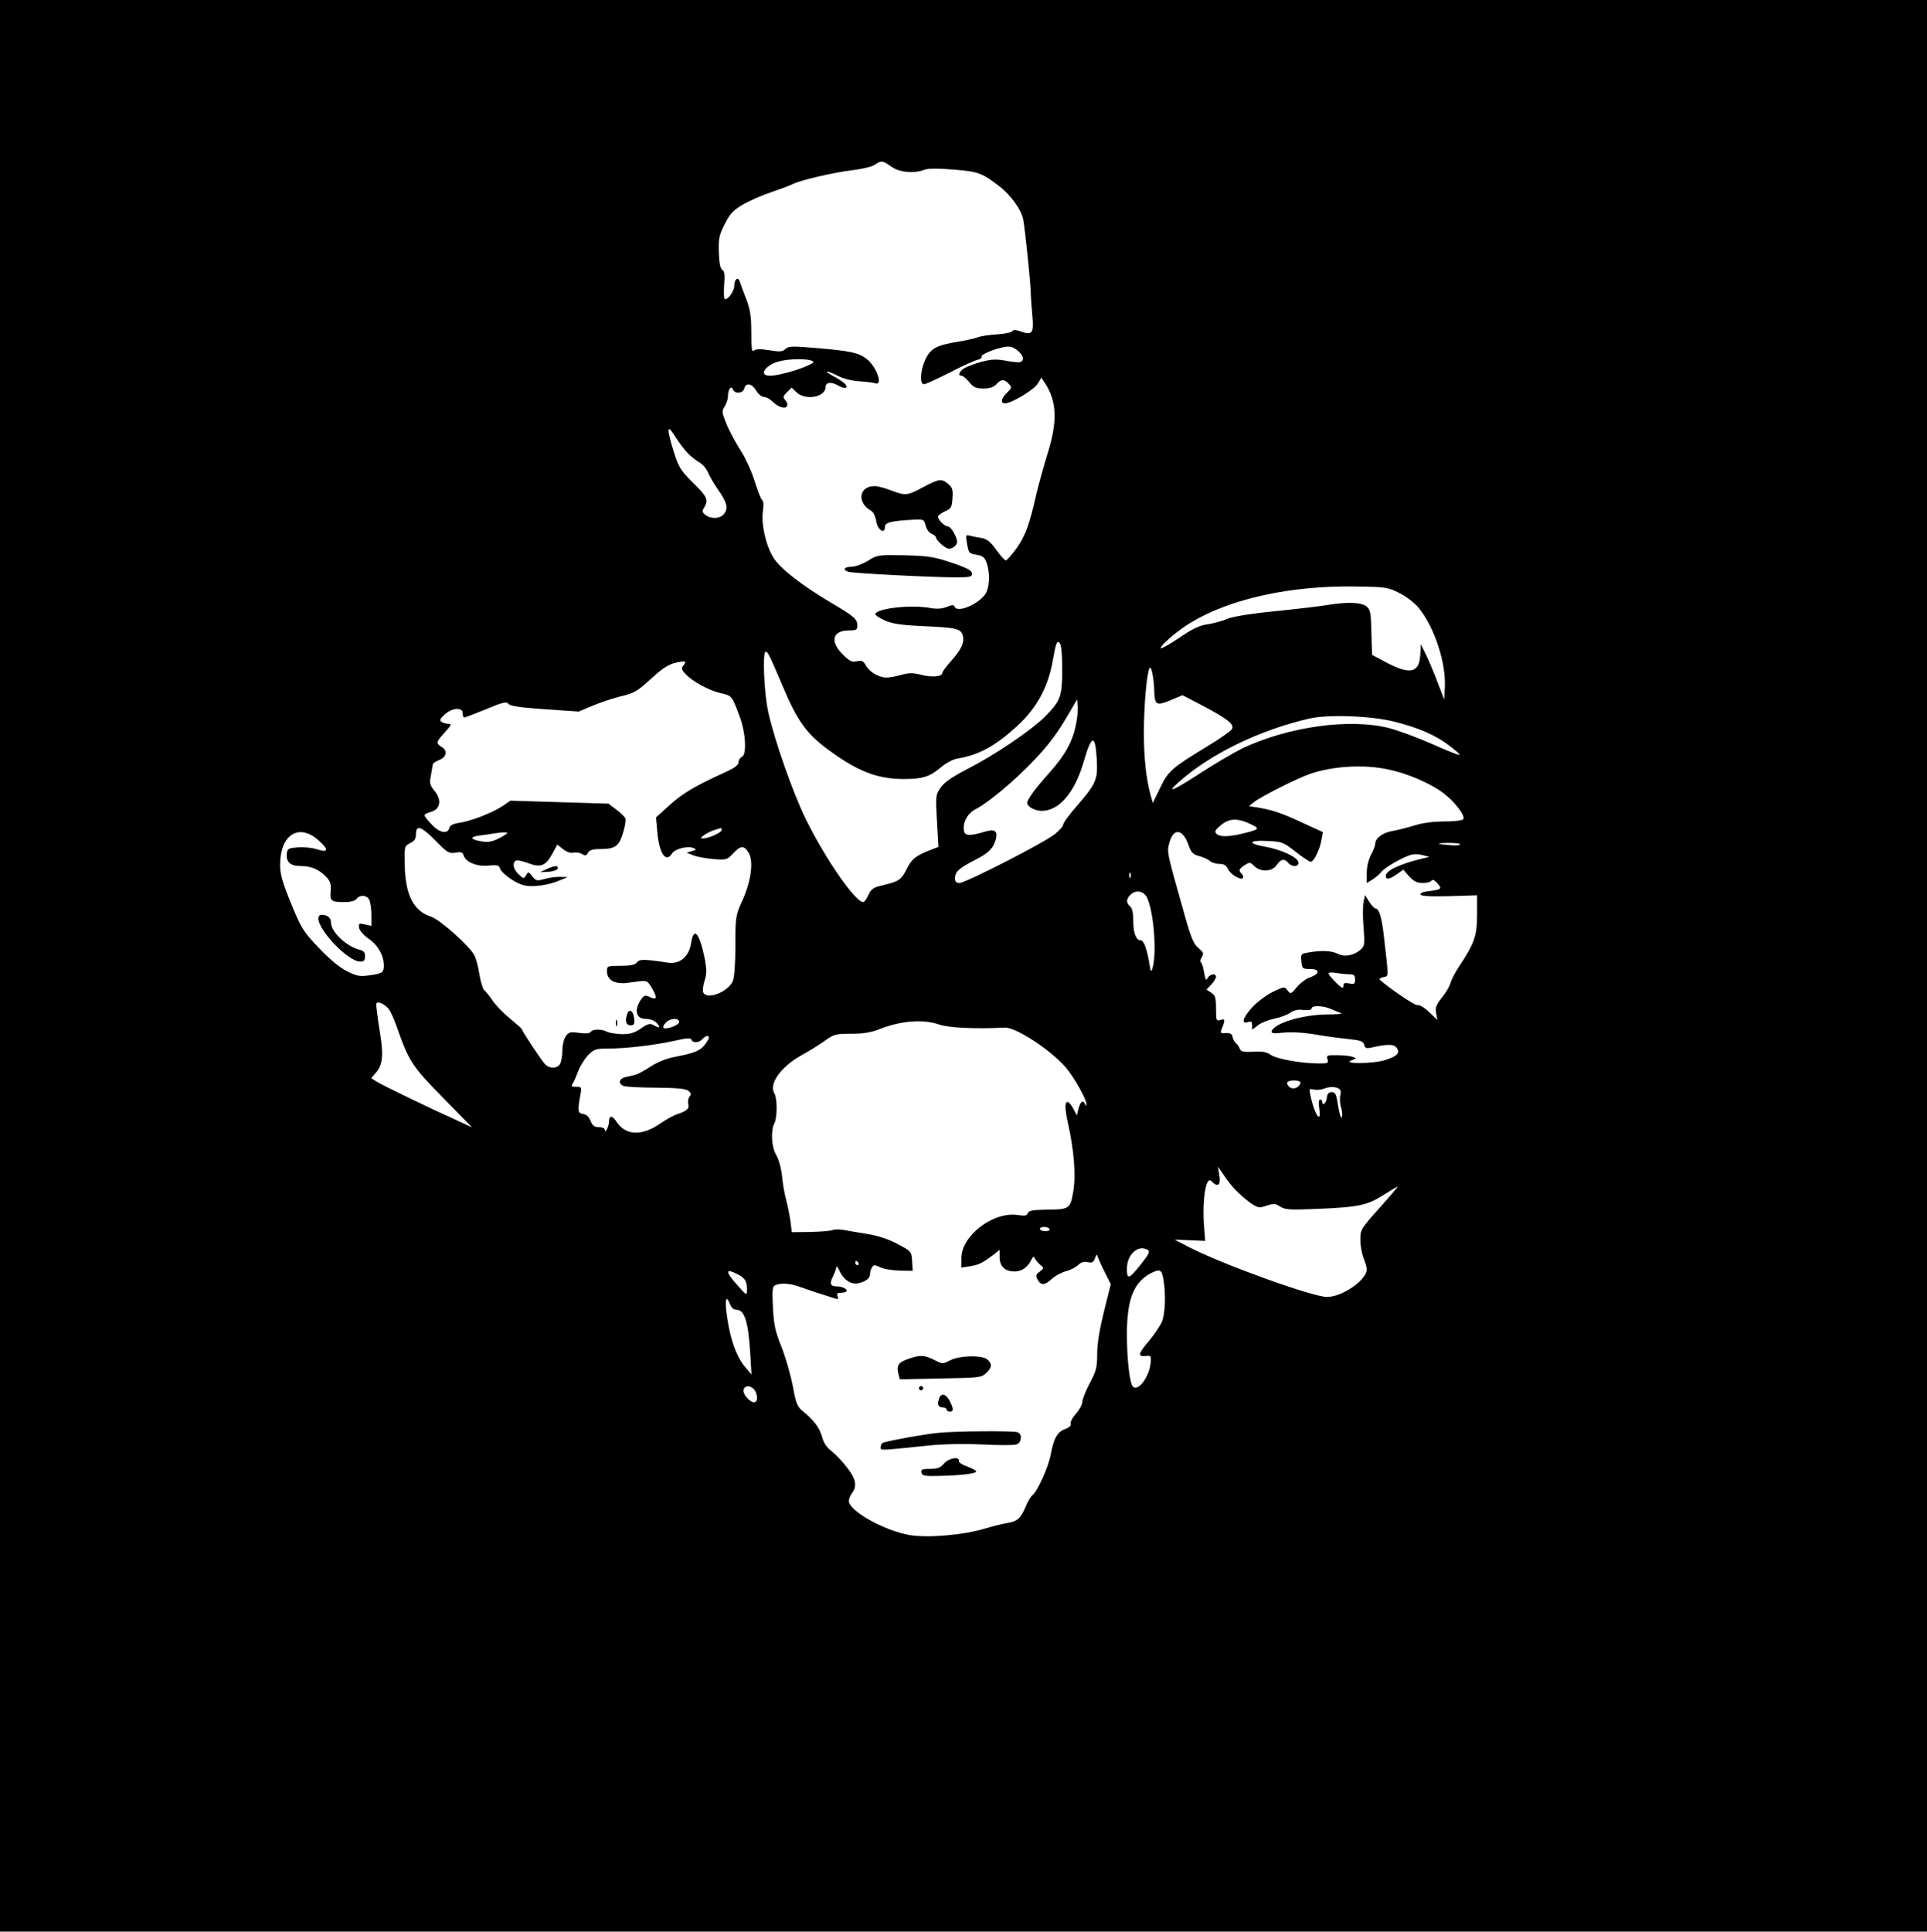 <?xml version="1.0" encoding="UTF-8" standalone="yes"?>
<svg version="1.0" xmlns="http://www.w3.org/2000/svg" width="908" height="910" viewBox="0 0 908 910" preserveAspectRatio="xMidYMid meet">
  <g transform="translate(0,910) scale(0.1,-0.1)" fill="#000000" stroke="none">
    <path d="M0 4550 l0 -4550 4540 0 4540 0 0 4550 0 4550 -4540 0 -4540 0 0
-4550z m4200 3765 c37 -27 106 -34 155 -15 18 7 66 7 139 1 116 -9 134 -16
218 -81 50 -39 101 -109 109 -153 9 -44 37 -318 36 -352 0 -11 3 -55 7 -98 8
-88 1 -98 -56 -78 -22 8 -34 8 -38 1 -4 -6 -36 -13 -71 -15 -35 -2 -76 -8 -92
-14 -15 -6 -57 -15 -94 -21 -99 -16 -127 -31 -152 -82 -24 -51 -29 -118 -7
-118 7 0 60 24 117 53 57 30 117 57 132 61 15 3 25 10 22 15 -6 10 55 36 106
46 27 5 41 2 62 -15 28 -22 35 -44 17 -55 -5 -3 -36 -1 -67 5 -47 9 -69 8
-117 -4 -32 -9 -70 -23 -83 -31 -24 -16 -31 -35 -12 -35 6 0 22 -13 36 -30 20
-25 32 -30 67 -30 30 0 48 6 61 20 22 25 37 25 58 2 16 -17 15 -20 -8 -42 -28
-27 -33 -50 -9 -50 30 0 137 64 154 93 l17 28 17 -26 c56 -86 60 -180 12 -332
-18 -59 -41 -142 -51 -183 -33 -148 -54 -206 -95 -263 -23 -31 -45 -57 -51
-57 -5 0 -25 22 -45 50 -28 39 -43 51 -72 56 -20 3 -45 8 -55 11 -16 4 -17 0
-11 -34 9 -50 8 -50 48 -57 27 -5 37 -13 45 -38 18 -52 14 -122 -10 -152 -38
-48 -131 -84 -141 -54 -3 9 -12 9 -36 -1 -22 -9 -46 -11 -75 -6 -87 17 -246 1
-262 -26 -4 -5 15 -19 42 -31 38 -17 77 -23 188 -28 152 -7 171 -12 181 -42
10 -32 -4 -65 -51 -118 -25 -28 -45 -55 -45 -60 0 -18 -49 -22 -99 -9 -40 10
-58 10 -97 -1 -27 -8 -59 -13 -72 -12 -36 3 -76 28 -92 57 -11 21 -19 25 -42
20 -24 -6 -35 0 -68 33 -61 61 -47 112 31 112 34 0 39 3 39 23 0 30 -15 43
-115 102 -147 87 -249 166 -282 220 -35 58 -57 157 -48 219 4 27 3 46 -4 50
-5 4 -21 44 -35 89 -14 45 -44 111 -67 146 -23 36 -53 91 -66 124 -22 54 -23
61 -8 83 8 13 15 34 15 46 0 33 15 55 23 34 9 -23 48 -20 54 4 8 29 36 24 56
-10 10 -17 27 -30 37 -30 11 0 30 -11 44 -25 27 -27 66 -34 66 -12 0 7 -5 18
-12 25 -10 10 -7 17 10 34 l22 22 23 -22 c42 -40 137 -23 137 24 0 24 27 27
59 8 33 -19 54 -12 30 10 -8 8 -32 24 -54 35 -22 12 -34 21 -28 21 7 0 31 -10
54 -22 24 -12 64 -22 98 -24 31 -2 64 -6 74 -9 40 -16 9 76 -39 114 -37 29
-78 38 -232 51 -118 10 -136 10 -151 -4 -14 -13 -27 -14 -76 -6 -41 7 -63 6
-72 -1 -11 -9 -13 6 -13 85 0 77 -5 107 -24 158 -14 35 -27 71 -30 81 -8 25
-26 12 -26 -18 0 -25 -27 -65 -44 -65 -5 0 -6 29 -4 65 4 50 2 67 -8 73 -10 6
-15 31 -17 83 -2 66 2 82 28 134 26 50 40 65 90 94 33 18 93 44 133 57 40 14
85 30 100 38 37 18 191 54 284 65 42 5 87 16 100 25 30 21 38 20 78 -9z m-376
-914 c15 -6 12 -10 -20 -24 -50 -23 -141 -47 -176 -47 -58 0 -20 53 48 69 47
11 122 12 148 2z m-585 -434 c14 -16 39 -35 54 -44 16 -8 35 -30 43 -49 8 -19
30 -56 48 -82 41 -58 48 -85 29 -111 -17 -25 -60 -28 -89 -7 -16 13 -17 18 -6
35 21 36 14 52 -53 117 -58 58 -67 72 -90 145 -35 112 -33 136 6 73 17 -27 43
-62 58 -77z m3353 -660 c34 -17 72 -46 93 -71 74 -91 129 -258 123 -375 l-3
-56 -29 75 c-15 41 -40 100 -54 130 l-27 55 -3 -52 c-5 -85 -50 -93 -167 -30
l-60 32 -3 105 c-2 93 -5 107 -23 123 -25 20 -91 22 -189 6 -36 -6 -146 -19
-246 -29 -112 -11 -195 -25 -220 -35 -21 -10 -63 -21 -92 -26 -40 -5 -73 -21
-134 -63 -45 -30 -85 -53 -88 -50 -8 9 81 86 143 122 184 111 467 173 767 169
148 -2 158 -3 212 -30z m-1587 -360 c0 -129 -7 -148 -83 -225 -65 -64 -235
-179 -364 -245 -73 -38 -110 -63 -126 -88 -23 -33 -24 -39 -17 -156 l7 -123
-29 -11 c-76 -29 -95 -43 -119 -90 -27 -54 -37 -61 -112 -79 -46 -10 -56 -17
-70 -46 -8 -19 -19 -34 -24 -34 -38 0 -180 205 -273 395 -60 124 -145 365
-175 500 -20 91 -28 285 -12 285 10 0 18 -17 78 -158 70 -167 113 -227 214
-302 141 -104 233 -140 360 -140 86 0 122 11 172 54 23 20 57 38 77 42 103 17
179 58 283 153 93 85 147 184 169 311 15 84 19 94 32 81 8 -8 12 -53 12 -124z
m-1785 18 c-11 -13 -9 -20 11 -41 33 -35 106 -75 163 -89 55 -12 54 -12 90
-107 30 -78 36 -185 11 -194 -8 -4 -15 -15 -15 -25 0 -14 -19 -27 -67 -49
-136 -62 -195 -96 -258 -153 l-64 -58 6 -67 c9 -104 41 -150 70 -102 14 21 73
36 100 25 16 -7 15 -9 -7 -15 l-25 -7 30 -12 c17 -7 59 -15 95 -18 63 -5 66
-4 94 26 36 38 50 39 72 6 26 -39 14 -134 -27 -225 -33 -74 -34 -78 -34 -215
0 -87 -5 -151 -12 -167 -24 -53 -125 -91 -140 -52 -3 8 0 33 7 54 10 32 10 51
1 102 -25 124 -53 156 -65 73 -10 -63 -54 -99 -110 -90 -112 17 -132 17 -145
1 -10 -12 -31 -16 -77 -16 -61 0 -64 -1 -64 -24 0 -39 28 -59 80 -58 3 0 28 3
57 7 51 7 53 6 73 -27 28 -47 27 -61 -6 -46 -23 11 -28 10 -41 -7 -37 -52 -28
-95 20 -95 21 0 41 -8 52 -20 20 -22 14 -26 -16 -9 -17 9 -28 6 -59 -16 -30
-21 -51 -27 -89 -27 -28 1 -59 6 -70 11 -26 14 -68 14 -77 0 -4 -7 -24 -9 -55
-5 -42 6 -49 4 -63 -16 -9 -12 -16 -42 -16 -66 0 -24 -5 -52 -10 -63 -13 -24
-52 -25 -73 -1 -19 21 -107 154 -107 162 0 3 -25 25 -55 50 -31 25 -68 63 -83
85 -15 22 -33 45 -40 50 -7 6 -17 39 -23 74 -5 35 -16 76 -24 91 -23 44 -162
167 -203 181 -83 26 -122 102 -125 242 -2 90 -2 91 26 105 20 10 27 20 27 43
0 45 25 36 93 -32 54 -56 63 -61 93 -56 27 5 34 2 39 -14 10 -31 62 -52 116
-47 39 4 50 2 54 -11 8 -26 74 -73 115 -82 42 -10 118 1 171 25 l34 14 -35 1
c-19 1 -53 -4 -74 -10 -36 -10 -41 -9 -58 13 -17 22 -19 22 -29 5 -10 -18 -12
-18 -35 4 -25 23 -31 53 -14 64 6 4 30 -1 55 -10 61 -24 86 -15 116 40 l25 46
28 -22 c16 -13 35 -19 48 -16 11 3 29 0 40 -6 16 -10 21 -9 29 6 7 12 23 17
54 17 73 0 91 12 110 74 10 30 15 62 12 70 -3 7 -22 27 -43 42 l-37 28 -231 7
-231 7 -35 -24 c-49 -33 -152 -73 -205 -80 -31 -5 -45 -12 -48 -25 -8 -30 -46
-23 -83 17 -19 19 -34 39 -34 43 0 5 15 12 33 17 43 13 49 58 13 100 -21 26
-23 35 -15 74 4 25 8 48 9 51 0 4 14 12 30 19 35 14 40 44 10 62 -27 17 -26
22 16 68 30 33 33 40 18 40 -11 0 -25 4 -33 9 -11 7 -9 14 14 35 35 32 85 36
85 6 0 -11 3 -20 8 -20 4 0 50 18 102 39 81 34 97 37 106 25 8 -10 54 -17 171
-25 l160 -11 64 27 c35 15 91 33 123 42 77 18 85 23 162 93 47 43 77 61 107
68 49 10 54 8 37 -13z m2219 -125 c2 -61 11 -66 76 -39 l57 24 92 -48 c120
-63 154 -90 141 -112 -6 -10 -60 -47 -121 -84 -163 -99 -180 -114 -218 -194
l-34 -70 -11 39 c-21 81 -31 173 -31 294 0 130 14 282 27 303 8 13 21 -51 22
-113z m-369 -153 c-16 -81 -52 -145 -125 -227 -64 -71 -105 -126 -105 -142 0
-18 35 -38 69 -38 82 0 156 87 198 234 37 127 54 129 61 8 5 -95 -3 -114 -94
-219 -35 -40 -64 -79 -64 -87 0 -8 -18 -28 -40 -46 -51 -41 -421 -230 -449
-230 -15 0 -21 6 -21 23 0 30 19 47 97 87 61 31 85 55 95 96 10 40 -5 50 -54
35 -71 -21 -93 -19 -96 7 -6 40 18 82 59 102 57 30 175 128 266 223 78 81 116
133 179 242 l29 50 3 -33 c2 -18 -2 -56 -8 -85z m1497 14 c114 -28 197 -64
260 -112 30 -22 53 -43 50 -45 -2 -3 -60 20 -129 51 -68 30 -160 64 -203 75
-185 47 -473 7 -690 -95 -38 -19 -126 -70 -194 -114 -132 -86 -172 -103 -106
-45 149 133 381 245 615 299 89 20 287 13 397 -14z m-25 -226 c88 -18 195 -64
256 -109 54 -39 108 -109 97 -125 -3 -6 -42 -11 -89 -11 -54 0 -104 -7 -142
-19 -33 -10 -79 -22 -103 -26 -45 -7 -81 -34 -81 -60 0 -8 -9 -32 -20 -52 -12
-23 -20 -57 -20 -86 l0 -47 28 17 c15 10 33 25 40 35 15 20 107 73 142 81 14
4 39 3 55 -2 l30 -8 -30 -7 c-108 -26 -175 -57 -175 -82 0 -20 17 -17 52 7
l30 22 28 -32 c22 -23 37 -31 64 -31 19 0 38 5 41 11 5 7 14 3 27 -11 25 -27
20 -31 -37 -38 -28 -3 -44 -9 -42 -16 3 -8 45 -10 135 -8 l132 4 0 -92 c0 -98
-12 -134 -86 -245 -18 -27 -35 -61 -39 -75 -3 -14 -21 -45 -40 -69 -28 -35
-33 -48 -28 -74 l6 -32 -40 38 c-23 22 -46 35 -54 32 -11 -4 -140 84 -179 121
-2 3 6 7 19 11 25 6 25 -11 2 191 -10 90 -23 132 -40 132 -5 0 -18 14 -29 31
l-20 32 -7 -32 c-4 -18 -4 -72 0 -120 6 -78 5 -88 -13 -104 -31 -28 -76 -37
-107 -21 -29 15 -77 18 -138 7 -37 -6 -38 -7 -35 -42 3 -34 5 -36 41 -36 47 0
47 -23 0 -39 -18 -6 -46 -27 -62 -46 -28 -34 -30 -34 -44 -16 -14 19 -16 19
-70 -7 -30 -15 -73 -47 -96 -72 -45 -49 -54 -81 -21 -70 16 5 20 2 20 -15 l0
-21 29 22 c16 12 50 25 76 30 25 5 58 17 73 27 19 13 38 18 65 14 23 -2 37 0
37 7 0 16 56 14 93 -3 18 -8 39 -17 47 -19 8 -3 -21 -6 -65 -6 -119 -1 -250
-41 -263 -79 -3 -10 9 -12 54 -7 37 4 93 1 149 -8 50 -9 121 -18 159 -22 57
-6 69 -10 74 -27 4 -16 10 -18 31 -14 72 17 107 18 120 2 21 -25 7 -41 -52
-60 -57 -18 -209 -19 -158 -1 23 8 24 9 5 16 -10 4 -43 8 -72 8 -49 1 -53 -1
-47 -19 6 -18 2 -20 -39 -20 -83 0 -200 21 -227 40 -20 14 -40 18 -83 15 -46
-2 -59 1 -64 14 -3 9 -11 21 -18 26 -7 6 -14 19 -16 30 -3 15 -11 19 -32 18
-23 -2 -26 1 -21 15 19 46 19 55 -4 47 -20 -6 -21 -3 -21 53 0 51 -3 62 -22
75 l-23 15 23 24 c12 13 22 30 22 36 0 18 -28 14 -39 -5 -8 -15 -11 -10 -17
25 -4 23 -10 45 -15 48 -5 3 -3 14 4 25 10 17 8 22 -15 42 -22 17 -35 47 -62
142 -90 319 -88 309 -76 354 19 72 63 67 90 -9 13 -37 21 -45 50 -53 19 -5 42
-15 51 -23 8 -8 29 -14 45 -14 21 0 32 -7 39 -22 11 -26 60 -56 71 -45 4 4 2
13 -4 19 -17 17 -15 24 13 42 23 15 26 15 45 -4 30 -30 85 -27 106 5 19 28 36
32 54 10 18 -21 52 -20 48 3 -4 24 -82 60 -156 73 -86 15 -80 32 11 27 68 -3
75 -6 132 -51 33 -26 65 -47 71 -47 15 0 44 60 51 105 l6 35 -96 44 c-98 46
-141 60 -212 72 l-40 6 25 20 c33 26 201 111 265 133 106 36 253 45 367 20z
m-652 -256 c50 -24 48 -26 -43 -48 -62 -14 -100 -14 -115 1 -10 10 -6 18 20
40 40 33 77 35 138 7z m-2490 -30 c0 -11 -61 -39 -87 -39 -14 0 -13 3 5 16 13
9 35 20 50 24 15 5 28 9 30 9 1 1 2 -4 2 -10z m-1899 -48 c50 -44 47 -60 -8
-42 -21 7 -60 11 -88 9 -43 -3 -50 -6 -53 -25 -6 -43 15 -63 64 -63 51 0 88
-16 123 -53 18 -20 22 -34 19 -66 -4 -46 2 -51 67 -51 26 0 47 6 55 15 17 21
47 19 60 -4 5 -11 10 -43 10 -71 l0 -52 -31 7 c-28 6 -30 5 -27 -16 2 -13 21
-35 47 -53 47 -33 74 -88 69 -136 -3 -22 -9 -26 -61 -34 -51 -7 -63 -6 -111
18 -36 18 -81 55 -133 110 -74 77 -83 92 -131 209 -41 100 -52 138 -52 182 0
143 88 199 181 116z m889 34 c0 -2 -18 -14 -40 -25 -30 -15 -50 -19 -80 -14
-56 9 -59 22 -8 28 24 3 54 7 68 10 41 6 60 6 60 1z m4490 -53 c0 -4 -19 -6
-42 -4 -71 5 -77 10 -15 11 31 0 57 -2 57 -7z m-1553 -154 c-3 -8 -6 -5 -6 6
-1 11 2 17 5 13 3 -3 4 -12 1 -19z m77 -95 c32 -64 48 -261 27 -333 -7 -22 -9
-20 -15 20 -12 71 -26 110 -41 110 -22 0 -35 34 -35 93 0 36 -5 59 -15 67 -19
16 -19 35 1 54 25 25 61 20 78 -11z m956 -363 c20 0 25 -5 25 -24 0 -21 -4
-24 -27 -19 -22 4 -28 2 -28 -12 0 -14 -8 -10 -35 16 -19 19 -35 38 -35 43 0
5 17 6 38 2 20 -3 48 -6 62 -6z m-4529 -163 c9 -11 27 -50 39 -86 56 -160 72
-185 217 -332 l137 -140 -69 32 c-123 55 -359 169 -383 185 l-23 15 26 30 c28
34 32 82 16 180 -5 30 -12 76 -15 102 -6 46 -5 48 17 42 12 -4 29 -16 38 -28z
m1369 -62 c0 -14 -58 -36 -73 -28 -5 3 -1 14 9 24 20 23 64 26 64 4z m1227
-12 c44 -15 168 -21 307 -14 52 3 218 -106 289 -189 38 -45 97 -150 96 -171 0
-11 -2 -11 -6 -1 -9 22 -22 13 -31 -20 l-8 -33 -15 29 c-8 16 -20 31 -26 34
-17 5 -17 -27 1 -108 27 -122 36 -239 23 -314 -14 -82 -18 -84 -130 -85 -60
-1 -79 -4 -84 -16 -4 -13 -15 -14 -48 -9 -116 17 -265 -98 -265 -203 l0 -45
43 7 c41 7 55 14 110 55 l27 22 0 -33 c0 -45 25 -69 71 -69 36 0 63 21 83 63
5 9 8 8 12 -2 4 -7 15 -21 25 -29 19 -16 19 -17 -2 -33 -18 -13 -20 -19 -10
-37 15 -29 34 -28 67 3 15 14 45 30 66 36 21 5 48 19 59 30 13 13 27 17 44 13
20 -5 27 -1 34 17 9 23 9 23 15 4 4 -11 19 -44 34 -73 l26 -52 -32 -128 c-21
-85 -32 -151 -32 -199 0 -64 -4 -81 -35 -139 -19 -36 -35 -76 -35 -88 0 -12
-14 -38 -30 -56 -17 -19 -28 -40 -25 -48 3 -8 -7 -17 -25 -24 -37 -12 -55 -44
-69 -120 -10 -58 -63 -175 -87 -193 -7 -5 -21 -28 -30 -50 -23 -57 -40 -73
-87 -80 -23 -4 -70 -15 -105 -26 -103 -31 -269 -45 -355 -31 -121 21 -287 114
-287 161 0 10 7 26 15 37 25 33 18 69 -25 122 -21 28 -54 62 -72 76 -23 17
-37 39 -45 69 -12 42 -38 77 -95 123 -21 18 -29 38 -42 113 -10 51 -33 133
-53 184 -31 77 -37 108 -41 189 -4 86 -2 99 13 104 29 11 68 8 115 -9 39 -14
78 -27 164 -54 15 -5 18 -3 13 10 -5 13 -1 17 18 17 14 0 25 4 25 9 0 11 -25
21 -50 21 -27 0 -32 14 -15 46 8 16 15 36 16 44 0 8 7 1 15 -17 19 -43 56 -67
91 -58 35 9 53 23 53 44 0 9 4 22 9 30 8 13 13 13 38 1 15 -8 56 -15 91 -16
l63 -1 -3 46 c-3 46 -4 46 -68 80 -42 23 -92 39 -140 47 -41 7 -92 15 -112 19
-20 4 -45 4 -55 0 -10 -4 -57 -8 -105 -9 l-87 -1 -6 50 c-4 27 -13 73 -20 100
-8 28 -17 79 -20 115 -4 37 -16 79 -27 98 -23 37 -27 116 -9 150 14 27 14 117
0 141 -28 44 31 126 128 180 32 17 80 47 107 66 45 33 53 35 127 35 56 0 93 6
131 21 104 41 208 49 285 22z m-1087 -62 c0 -4 -9 -20 -20 -34 -22 -28 -51
-39 -145 -57 -36 -7 -80 -25 -110 -45 -27 -18 -59 -35 -70 -38 -11 -3 -32 -8
-47 -11 -31 -7 -37 -30 -10 -42 9 -4 78 -8 153 -8 100 -1 140 -5 153 -15 12
-10 14 -17 5 -27 -6 -8 -9 -23 -6 -34 6 -22 -5 -33 -49 -48 -18 -5 -55 -26
-83 -45 -86 -60 -162 -57 -205 7 -20 32 -36 33 -36 4 0 -24 -20 -63 -20 -40 0
6 -12 12 -28 12 -21 0 -30 7 -39 29 -7 19 -19 30 -34 33 -26 3 -28 13 -15 86
8 41 7 42 -19 42 -20 0 -25 3 -18 13 5 6 17 32 26 57 9 25 31 60 47 78 29 29
36 32 93 32 86 0 228 17 316 37 56 13 76 14 79 5 5 -17 37 -15 52 3 14 16 30
20 30 6z m2788 -213 c-8 -23 -35 -33 -52 -19 -9 7 -13 17 -10 22 8 14 66 11
62 -3z m181 -27 c8 -5 11 -16 7 -29 -4 -12 -3 -38 3 -58 6 -21 7 -42 3 -48 -4
-6 -11 18 -17 54 -8 55 -13 65 -30 65 -14 0 -21 -8 -23 -27 -3 -26 -22 -41
-22 -18 0 6 -5 10 -10 10 -6 0 -8 -15 -4 -40 13 -82 -23 -31 -41 59 -7 32 -6
33 16 28 13 -3 33 -1 44 3 27 11 57 12 74 1z m-486 -478 c17 -18 48 -45 69
-60 36 -24 41 -25 77 -13 33 11 42 10 64 -5 23 -14 45 -16 179 -10 190 8 232
17 308 66 34 21 63 39 66 39 2 0 -36 -45 -86 -101 -88 -98 -90 -102 -90 -150
0 -27 7 -66 15 -86 8 -19 15 -43 15 -53 0 -50 -115 -130 -187 -130 -69 0 -499
156 -653 236 l-65 34 72 -3 72 -3 -6 77 c-6 81 2 174 17 199 7 12 12 12 22 2
27 -27 41 -14 34 30 l-7 42 27 -39 c14 -22 40 -55 57 -72z m-878 -183 c4 -6
-5 -10 -19 -10 -14 0 -26 5 -26 10 0 6 9 10 19 10 11 0 23 -4 26 -10z m464
-99 c10 -7 4 -20 -29 -62 -60 -76 -70 -80 -70 -26 0 68 54 116 99 88z m-1364
-61 c3 -5 1 -10 -4 -10 -6 0 -11 5 -11 10 0 6 2 10 4 10 3 0 8 -4 11 -10z
m1437 -76 c12 -68 9 -163 -7 -201 -9 -20 -36 -60 -60 -89 -52 -61 -56 -76 -17
-72 25 3 27 1 24 -32 -7 -68 -59 -137 -84 -112 -15 15 -28 129 -28 245 0 167
32 247 115 290 41 20 49 16 57 -29z m-2003 21 c32 -16 41 -33 41 -73 -1 -26
-3 -25 -45 23 -60 66 -58 83 4 50z m-39 -140 c6 -15 17 -25 29 -25 39 0 57
-55 66 -205 l6 -100 -26 30 c-37 42 -64 107 -81 193 -21 109 -18 169 6 107z
m123 -418 c6 -20 6 -32 -2 -40 -16 -16 -66 35 -57 58 10 26 48 14 59 -18z"/>
    <path d="M4350 6805 c-76 -41 -83 -41 -152 -15 -29 11 -63 20 -76 20 -76 0
-86 -79 -15 -118 9 -5 19 -27 22 -48 7 -42 41 -63 41 -26 0 21 29 28 139 34
43 2 45 1 53 -29 5 -18 17 -34 28 -38 11 -4 20 -12 21 -18 0 -7 13 -22 29 -35
24 -19 33 -21 50 -12 11 6 20 18 20 26 0 24 -29 74 -44 74 -15 0 -46 31 -46
46 0 6 15 17 33 25 29 13 32 19 35 62 3 40 -1 51 -20 67 -31 26 -43 25 -118
-15z"/>
    <path d="M4090 6458 c-25 -15 -59 -28 -77 -28 -35 0 -45 -15 -15 -24 21 -7
397 -26 503 -26 70 0 79 2 79 18 0 14 -22 26 -96 51 -84 28 -109 32 -222 35
-125 2 -129 2 -172 -26z"/>
    <path d="M2575 5005 l-30 -14 39 2 c22 1 41 8 44 15 5 16 -15 15 -53 -3z"/>
    <path d="M2956 4325 c-12 -33 -7 -55 15 -55 17 0 20 5 17 32 -3 35 -22 48 -32
23z"/>
    <path d="M2902 4280 c0 -14 2 -19 5 -12 2 6 2 18 0 25 -3 6 -5 1 -5 -13z"/>
    <path d="M1500 4774 c0 -58 141 -204 197 -204 18 0 23 5 23 25 0 19 -7 26 -27
31 -60 15 -132 83 -133 125 0 26 -16 39 -46 39 -8 0 -14 -7 -14 -16z"/>
    <path d="M4285 2700 c-52 -17 -62 -32 -51 -75 l6 -23 191 4 c182 3 193 4 215
25 28 26 30 42 8 63 -22 23 -129 21 -176 -2 -34 -18 -37 -18 -69 -2 -53 27
-70 28 -124 10z"/>
    <path d="M4330 2560 c0 -5 5 -10 10 -10 6 0 10 5 10 10 0 6 -4 10 -10 10 -5 0
-10 -4 -10 -10z"/>
    <path d="M4426 2514 c-11 -29 -6 -44 14 -44 11 0 20 -4 20 -10 0 -5 7 -10 15
-10 19 0 19 13 0 50 -17 33 -39 39 -49 14z"/>
    <path d="M4425 2350 c-60 -5 -223 -34 -262 -46 -7 -2 -13 -11 -13 -20 0 -18
-17 -19 225 6 67 7 166 9 252 5 77 -4 150 -4 162 0 26 8 29 52 4 58 -28 7
-291 5 -368 -3z"/>
    <path d="M4448 2205 c-17 -20 -31 -25 -66 -25 -36 0 -43 -3 -40 -17 3 -16 15
-18 88 -16 100 2 170 11 170 21 0 4 -19 14 -42 23 -24 8 -42 20 -40 27 4 22
-48 13 -70 -13z"/>
  </g>
</svg>